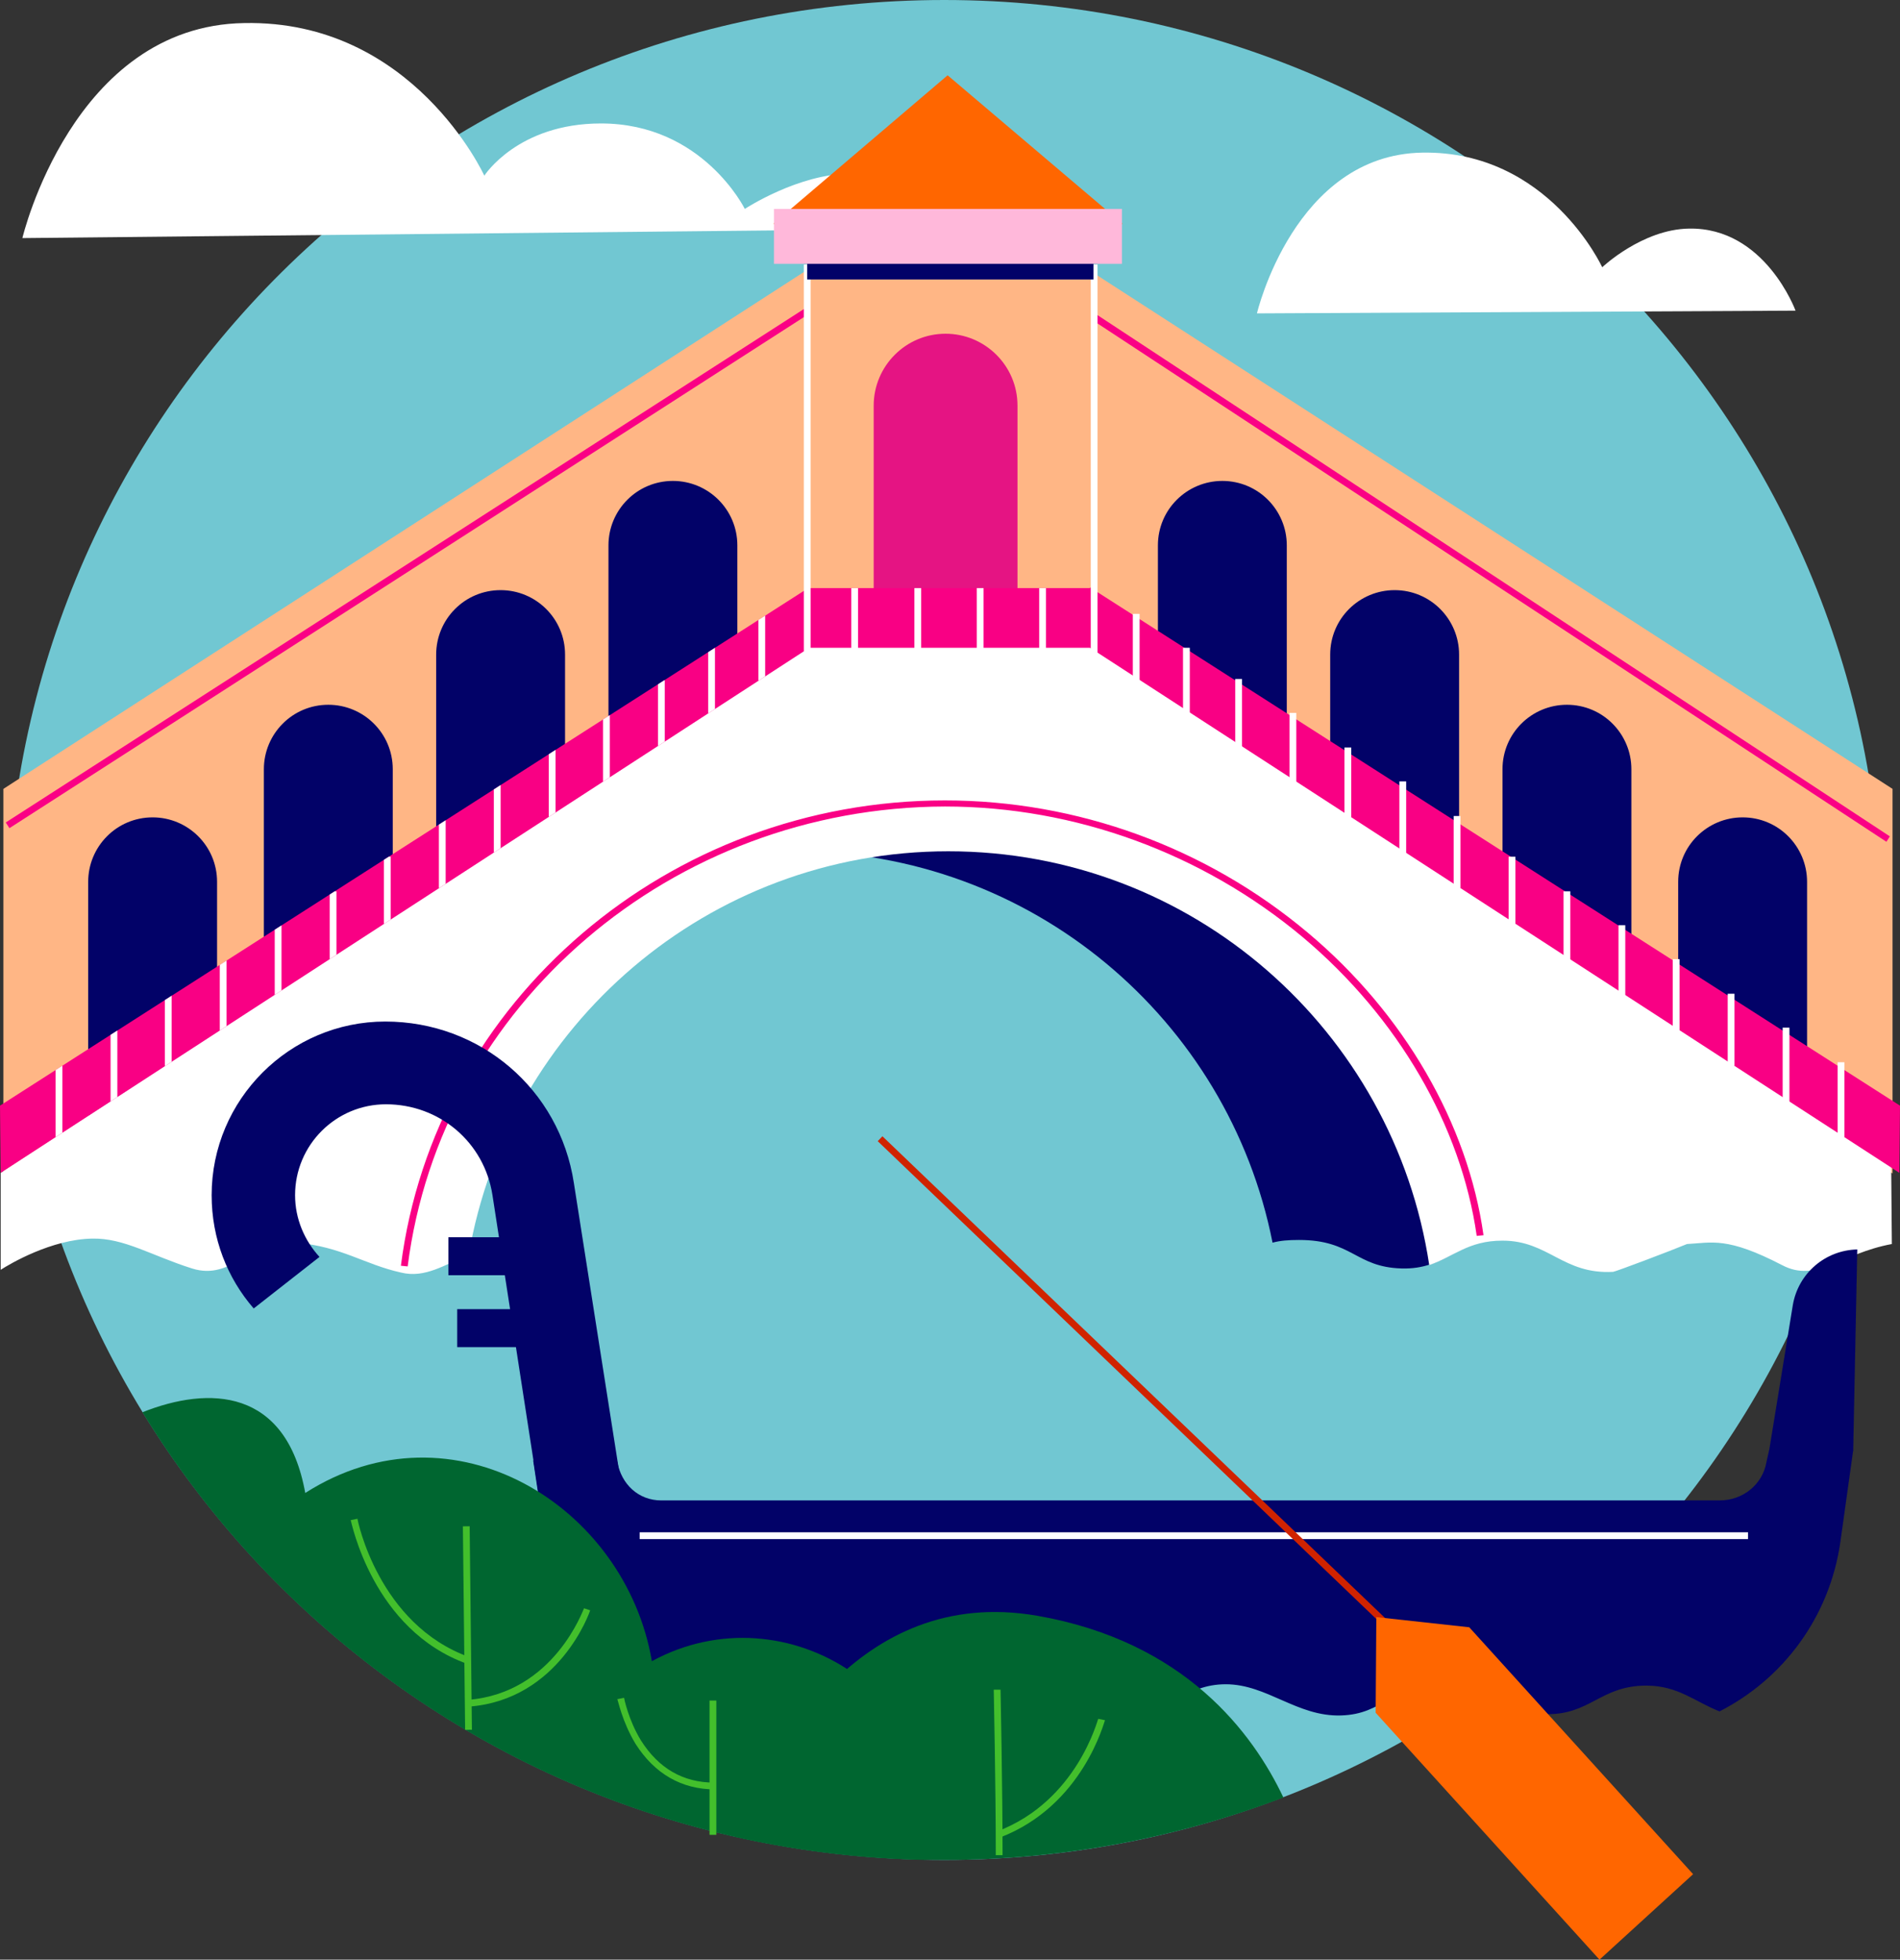 <?xml version="1.0" encoding="utf-8"?>
<!-- Generator: Adobe Illustrator 27.9.0, SVG Export Plug-In . SVG Version: 6.00 Build 0)  -->
<svg version="1.1" id="Layer_1" xmlns="http://www.w3.org/2000/svg" xmlns:xlink="http://www.w3.org/1999/xlink" x="0px" y="0px"
	 viewBox="0 0 280.1 288.9" style="enable-background:new 0 0 280.1 288.9;" xml:space="preserve">
<rect x="0" y="0" width="280.1" height="288.9" fill="#333333" stroke="none"/>
<style type="text/css">
	.st0{fill:#71C7D2;}
	.st1{fill:#FFFFFF;}
	.st2{fill:#020268;}
	.st3{fill:#FFB685;}
	.st4{fill:#FA0085;}
	.st5{fill:#E51483;}
	.st6{fill:#F90084;}
	.st7{clip-path:url(#SVGID_00000062162665558664362570000017495834577484741285_);}
	.st8{fill:none;}
	.st9{fill:none;stroke:#FFFFFF;stroke-miterlimit:10;}
	.st10{fill:#FF6600;}
	.st11{fill:#FFB8DA;}
	.st12{fill:#D02300;}
	.st13{fill:#006630;}
	.st14{fill:#43BF2C;}
</style>
<path class="st0" d="M277.4,137.1c0,75.7-61.9,137.1-138.2,137.1S1,212.8,1,137.1S62.9,0,139.2,0S277.4,61.4,277.4,137.1"/>
<path class="st1" d="M3.3,35.1c0,0,7.4-31.3,32.7-31.7c24.9-0.5,35.4,22.5,35.4,22.5s4.9-7.7,17.2-7.7c15,0,21.2,12.6,21.2,12.6
	s7.9-5.2,15.6-5.2c9.2,0,14.7,8.1,14.7,8.1L3.3,35.1z"/>
<path class="st1" d="M185.3,46.2c0,0,5.5-23.4,24.4-23.7c18.6-0.3,26.5,16.9,26.5,16.9s5.9-5.6,12.8-5.7
	c11.2-0.2,15.7,12.1,15.7,12.1L185.3,46.2z"/>
<path class="st2" d="M187.6,183.2c1.1-0.3,2.3-0.4,3.9-0.4c7.9,0,8.3,4,15.1,4.2c6.6,0.2,8.1-4.2,14.9-4.2s8.9,5,16.3,4.6
	c0.3,0,8.5-3.1,10.9-4.1c2.5-0.1,4.4-0.6,7.8,0.4v-10.8L137,94.8l-17.2-0.4v0l-0.5,0l-0.4,0v0L97,94.8l20.2,30.7
	C152.1,125.5,181.1,150.3,187.6,183.2z"/>
<g>
	<polygon class="st3" points="121.3,95 0.5,173 0.5,116.3 121.3,38.3 	"/>
	<g>
		<path class="st2" d="M108.7,121H89.7V80.4c0-5.2,4.2-9.5,9.5-9.5h0c5.2,0,9.5,4.2,9.5,9.5V121z"/>
	</g>
	<path class="st2" d="M83.2,135H64.3V96.5c0-5.2,4.2-9.5,9.5-9.5h0c5.2,0,9.5,4.2,9.5,9.5V135z"/>
	<path class="st2" d="M57.8,153.6H38.9v-40.2c0-5.2,4.2-9.5,9.5-9.5h0c5.2,0,9.5,4.2,9.5,9.5V153.6z"/>
	<path class="st2" d="M31.9,168.2H13V130c0-5.2,4.2-9.5,9.5-9.5h0c5.2,0,9.5,4.2,9.5,9.5V168.2z"/>
</g>
<polyline class="st3" points="279,116.3 158.2,38.3 158.2,95 279,173 "/>
<g>
	<path class="st2" d="M170.8,121h18.9V80.4c0-5.2-4.2-9.5-9.5-9.5h0c-5.2,0-9.5,4.2-9.5,9.5V121z"/>
</g>
<path class="st2" d="M196.2,135h18.9V96.5c0-5.2-4.2-9.5-9.5-9.5h0c-5.2,0-9.5,4.2-9.5,9.5V135z"/>
<path class="st2" d="M221.6,153.6h18.9v-40.2c0-5.2-4.2-9.5-9.5-9.5h0c-5.2,0-9.5,4.2-9.5,9.5V153.6z"/>
<path class="st2" d="M247.5,168.2h18.9V130c0-5.2-4.2-9.5-9.5-9.5l0,0c-5.2,0-9.5,4.2-9.5,9.5V168.2z"/>
<path class="st1" d="M278.8,171.9L159.6,94.6l-40.1,0.3L0.1,172.9v14.3c1.4-0.9,7.5-4.5,13.5-4.6c4.7-0.1,8.7,2.5,14.7,4.4
	s8.7-4.4,15.4-3.8c6.7,0.6,10,3.2,15.4,4.4c3.6,0.9,6.5-1.2,10-2.6c5.8-33.8,35.3-59.5,70.7-59.5c36,0,65.7,26.5,70.9,61
	c3.6-1.2,5.7-3.6,10.8-3.6c6.8,0,8.9,5,16.3,4.6c0.3,0,8.5-3.1,10.9-4.1c3.7-0.2,5.9-1.1,14,3.1c5.1,2.7,8.6-1.7,16.2-3.1"/>
<path class="st4" d="M60.1,186.7l-1-0.1c5-39.1,39.5-68.6,80.2-68.6c19.5,0,38.5,6.9,53.5,19.5c14.2,11.9,23.6,28.2,25.9,44.6
	l-1,0.1c-2.3-16.2-11.6-32.2-25.6-44c-14.8-12.4-33.6-19.3-52.8-19.3C99.1,119,65,148.1,60.1,186.7z"/>
<rect x="-10.1" y="83.1" transform="matrix(0.841 -0.541 0.541 0.841 -35.614 45.899)" class="st4" width="140.9" height="1"/>
<polyline class="st4" points="278.1,124.1 160.6,46.9 161.1,46 278.6,123.3 "/>
<rect x="119.2" y="38.6" class="st3" width="41.8" height="56.7"/>
<path class="st5" d="M149.9,94.3h-21.1V59.8c0-5.8,4.7-10.6,10.6-10.6h0c5.8,0,10.6,4.7,10.6,10.6V94.3z"/>
<rect x="119.3" y="86.7" class="st6" width="41.8" height="8.8"/>
<rect x="125.5" y="86.7" class="st1" width="1" height="8.9"/>
<rect x="134.8" y="86.7" class="st1" width="1" height="8.9"/>
<rect x="144" y="86.7" class="st1" width="1" height="8.9"/>
<rect x="153.2" y="86.7" class="st1" width="1" height="8.9"/>
<g>
	<polygon class="st6" points="0,163 119.3,86.6 119.3,95.5 0.1,172.9 	"/>
	<g>
		<defs>
			<polygon id="SVGID_1_" points="0,163 119.3,86.6 119.3,95.5 0.1,172.9 			"/>
		</defs>
		<clipPath id="SVGID_00000020371752264571592780000015432275231705957535_">
			<use xlink:href="#SVGID_1_"  style="overflow:visible;"/>
		</clipPath>
		<g style="clip-path:url(#SVGID_00000020371752264571592780000015432275231705957535_);">
			<rect x="111.8" y="90.2" class="st1" width="1" height="10.6"/>
			<rect x="104.4" y="95.3" class="st1" width="1" height="10.6"/>
			<rect x="97" y="100.3" class="st1" width="1" height="10.6"/>
			<rect x="88.9" y="105.1" class="st1" width="1" height="10.6"/>
			<rect x="80.9" y="110.2" class="st1" width="1" height="10.6"/>
			<rect x="72.8" y="115.2" class="st1" width="1" height="10.6"/>
			<rect x="64.7" y="120.3" class="st1" width="1" height="10.6"/>
			<rect x="56.6" y="126.3" class="st1" width="1" height="10.6"/>
			<rect x="48.6" y="131.4" class="st1" width="1" height="10.6"/>
			<rect x="40.5" y="136.4" class="st1" width="1" height="10.6"/>
			<rect x="32.4" y="141.4" class="st1" width="1" height="10.6"/>
			<rect x="24.3" y="146.5" class="st1" width="1" height="11.3"/>
			<rect x="16.3" y="151.5" class="st1" width="1" height="11.3"/>
			<rect x="8.2" y="156.6" class="st1" width="1" height="12"/>
		</g>
	</g>
	<g>
		<defs>
			<polygon id="SVGID_00000065784765430576754640000015645101294671888306_" points="0,163 119.3,86.6 119.3,95.5 0.1,172.9 			"/>
		</defs>
		<clipPath id="SVGID_00000058575660365003215980000016854187916069252537_">
			<use xlink:href="#SVGID_00000065784765430576754640000015645101294671888306_"  style="overflow:visible;"/>
		</clipPath>
	</g>
</g>
<polyline class="st6" points="280.1,163 160.7,86.6 160.7,95.5 280,172.9 "/>
<g>
	<rect x="167" y="90.5" class="st1" width="1" height="10.6"/>
	<rect x="174.4" y="95.5" class="st1" width="1" height="10.6"/>
	<rect x="182.1" y="100.1" class="st1" width="1" height="10.6"/>
	<rect x="190.1" y="105.1" class="st1" width="1" height="10.6"/>
	<rect x="198.2" y="110.2" class="st1" width="1" height="10.6"/>
	<rect x="206.3" y="115.2" class="st1" width="1" height="10.6"/>
	<rect x="214.3" y="120.3" class="st1" width="1" height="10.6"/>
	<rect x="222.4" y="126.3" class="st1" width="1" height="10.6"/>
	<rect x="230.5" y="131.4" class="st1" width="1" height="10.6"/>
	<rect x="238.6" y="136.4" class="st1" width="1" height="10.6"/>
	<rect x="246.6" y="141.4" class="st1" width="1" height="10.6"/>
	<rect x="254.7" y="146.5" class="st1" width="1" height="10.6"/>
	<rect x="262.8" y="151.5" class="st1" width="1" height="11.3"/>
	<rect x="270.9" y="156.6" class="st1" width="1" height="11.4"/>
</g>
<polyline class="st8" points="280.1,163 160.7,86.6 160.7,95.5 280,172.9 "/>
<g>
	<path class="st9" d="M166.4,100.6"/>
	<path class="st9" d="M166.4,90"/>
</g>
<polyline class="st8" points="280.1,163 160.7,86.6 160.7,95.5 280,172.9 "/>
<rect x="118.5" y="39" class="st1" width="1" height="57"/>
<rect x="160.8" y="39" class="st1" width="1" height="57.6"/>
<rect x="119" y="38.7" class="st2" width="42.2" height="2.5"/>
<polygon class="st10" points="165.5,33 114,33 139.7,11.1 "/>
<rect x="114.1" y="30.8" class="st11" width="51.3" height="8.1"/>
<path class="st8" d="M277.4,137.1c0,75.7-61.9,137.1-138.2,137.1S1,212.8,1,137.1S62.9,0,139.2,0S277.4,61.4,277.4,137.1"/>
<path class="st2" d="M273.8,184.2c-4.7,0.1-8.7,3.5-9.5,8.2l-3.5,21.5h12.4"/>
<path class="st2" d="M273.2,213.8h-12.4l-0.4,1.8c-0.6,3.3-3.5,5.6-6.9,5.6H97.5c-3.4,0-5.9-2.4-6.5-5.7h-2.6l-9.8-0.2l1.9,12.6
	c1.4,9,6.3,16.7,13.3,21.8c0.7-0.1,1.5-0.2,2.2-0.2c7.8,0,8.6,3.6,14.3,3.7c5.5,0.1,7.2-3.5,13.9-3.6c8.8-0.1,9.2,4,14.7,3.8
	c7.7-0.2,7.7-4.4,15.1-4.4c7.8,0,9.4,3.5,13.9,3.5s6.8-4.2,12.8-4.2c6.1,0,10.5,4.8,17,4.6c6.4-0.2,7-4.4,15-4.4
	c7.9,0,8.3,4,15.1,4.2c6.6,0.2,8.1-4.2,14.9-4.2c4.7,0,7.2,2.4,10.8,3.8c9.4-4.8,16.2-13.9,17.8-24.9L273.2,213.8"/>
<path class="st2" d="M84.6,174.4c-2.1-13.8-13.8-23.8-27.8-23.8c-14.1,0-25.6,11.5-25.6,25.6c0,6.4,2.3,12.2,6.2,16.7l9.7-7.6
	c-2.2-2.4-3.6-5.6-3.6-9.1c0-7.4,6-13.4,13.4-13.4c7.9,0,14.5,5.6,15.7,13.4l7.2,46.6l12.1-1.9L84.6,174.4z"/>
<rect x="94.3" y="225.9" class="st1" width="163.4" height="1"/>
<rect x="167.3" y="151.8" transform="matrix(0.692 -0.722 0.722 0.692 -95.976 183.98)" class="st12" width="1" height="105.5"/>
<polyline class="st10" points="235.8,288.9 202.8,252.5 202.9,238.4 216.6,239.9 249.6,276.3 235.8,288.9 "/>
<rect x="66.1" y="182.4" class="st2" width="16.5" height="5.6"/>
<rect x="67.4" y="193" class="st2" width="16.5" height="5.6"/>
<path class="st13" d="M96.1,244.9C92.2,222,66.8,206.2,45,220.1c-2.8-15.5-14.2-15.8-24-11.9c23.8,38.9,66.6,65.1,115.5,66
	C141.2,250.1,115.9,234.1,96.1,244.9z"/>
<path class="st13" d="M108.4,270.8c9.9,2.2,20.2,3.4,30.8,3.4c17.6,0,34.5-3.3,50-9.2c-4.5-9.5-14.5-23-36.3-26.8
	C126.3,233.6,113.1,258.9,108.4,270.8z"/>
<path class="st14" d="M147.4,270.9L147,270c11.8-4.5,14.8-16.5,14.9-16.6l1,0.2C162.8,253.7,159.7,266.2,147.4,270.9z"/>
<path class="st14" d="M147.8,273.5h-1c0-10.1-0.3-24.3-0.3-24.4l1,0C147.5,249.2,147.8,263.4,147.8,273.5z"/>
<rect x="68.4" y="225" transform="matrix(1 -1.099013e-02 1.099013e-02 1 -2.634 0.772)" class="st14" width="1" height="30"/>
<path class="st14" d="M68.9,245.3c-14-5-17.1-21-17.2-21.2l1-0.2c0,0.2,3.1,15.6,16.5,20.4L68.9,245.3z"/>
<path class="st14" d="M69.1,251.6l-0.1-1c12.7-1,17-13.4,17.1-13.5l0.9,0.3C87,237.5,82.5,250.6,69.1,251.6z"/>
<rect x="104.6" y="250.7" class="st14" width="1" height="19.8"/>
<path class="st14" d="M105.4,263.8c-4.9,0-8.9-2.3-11.7-6.7c-2-3.3-2.6-6.5-2.7-6.6l1-0.2c0,0,0.6,3.2,2.5,6.3
	c2.6,4.1,6.2,6.2,10.8,6.2V263.8z"/>
</svg>
